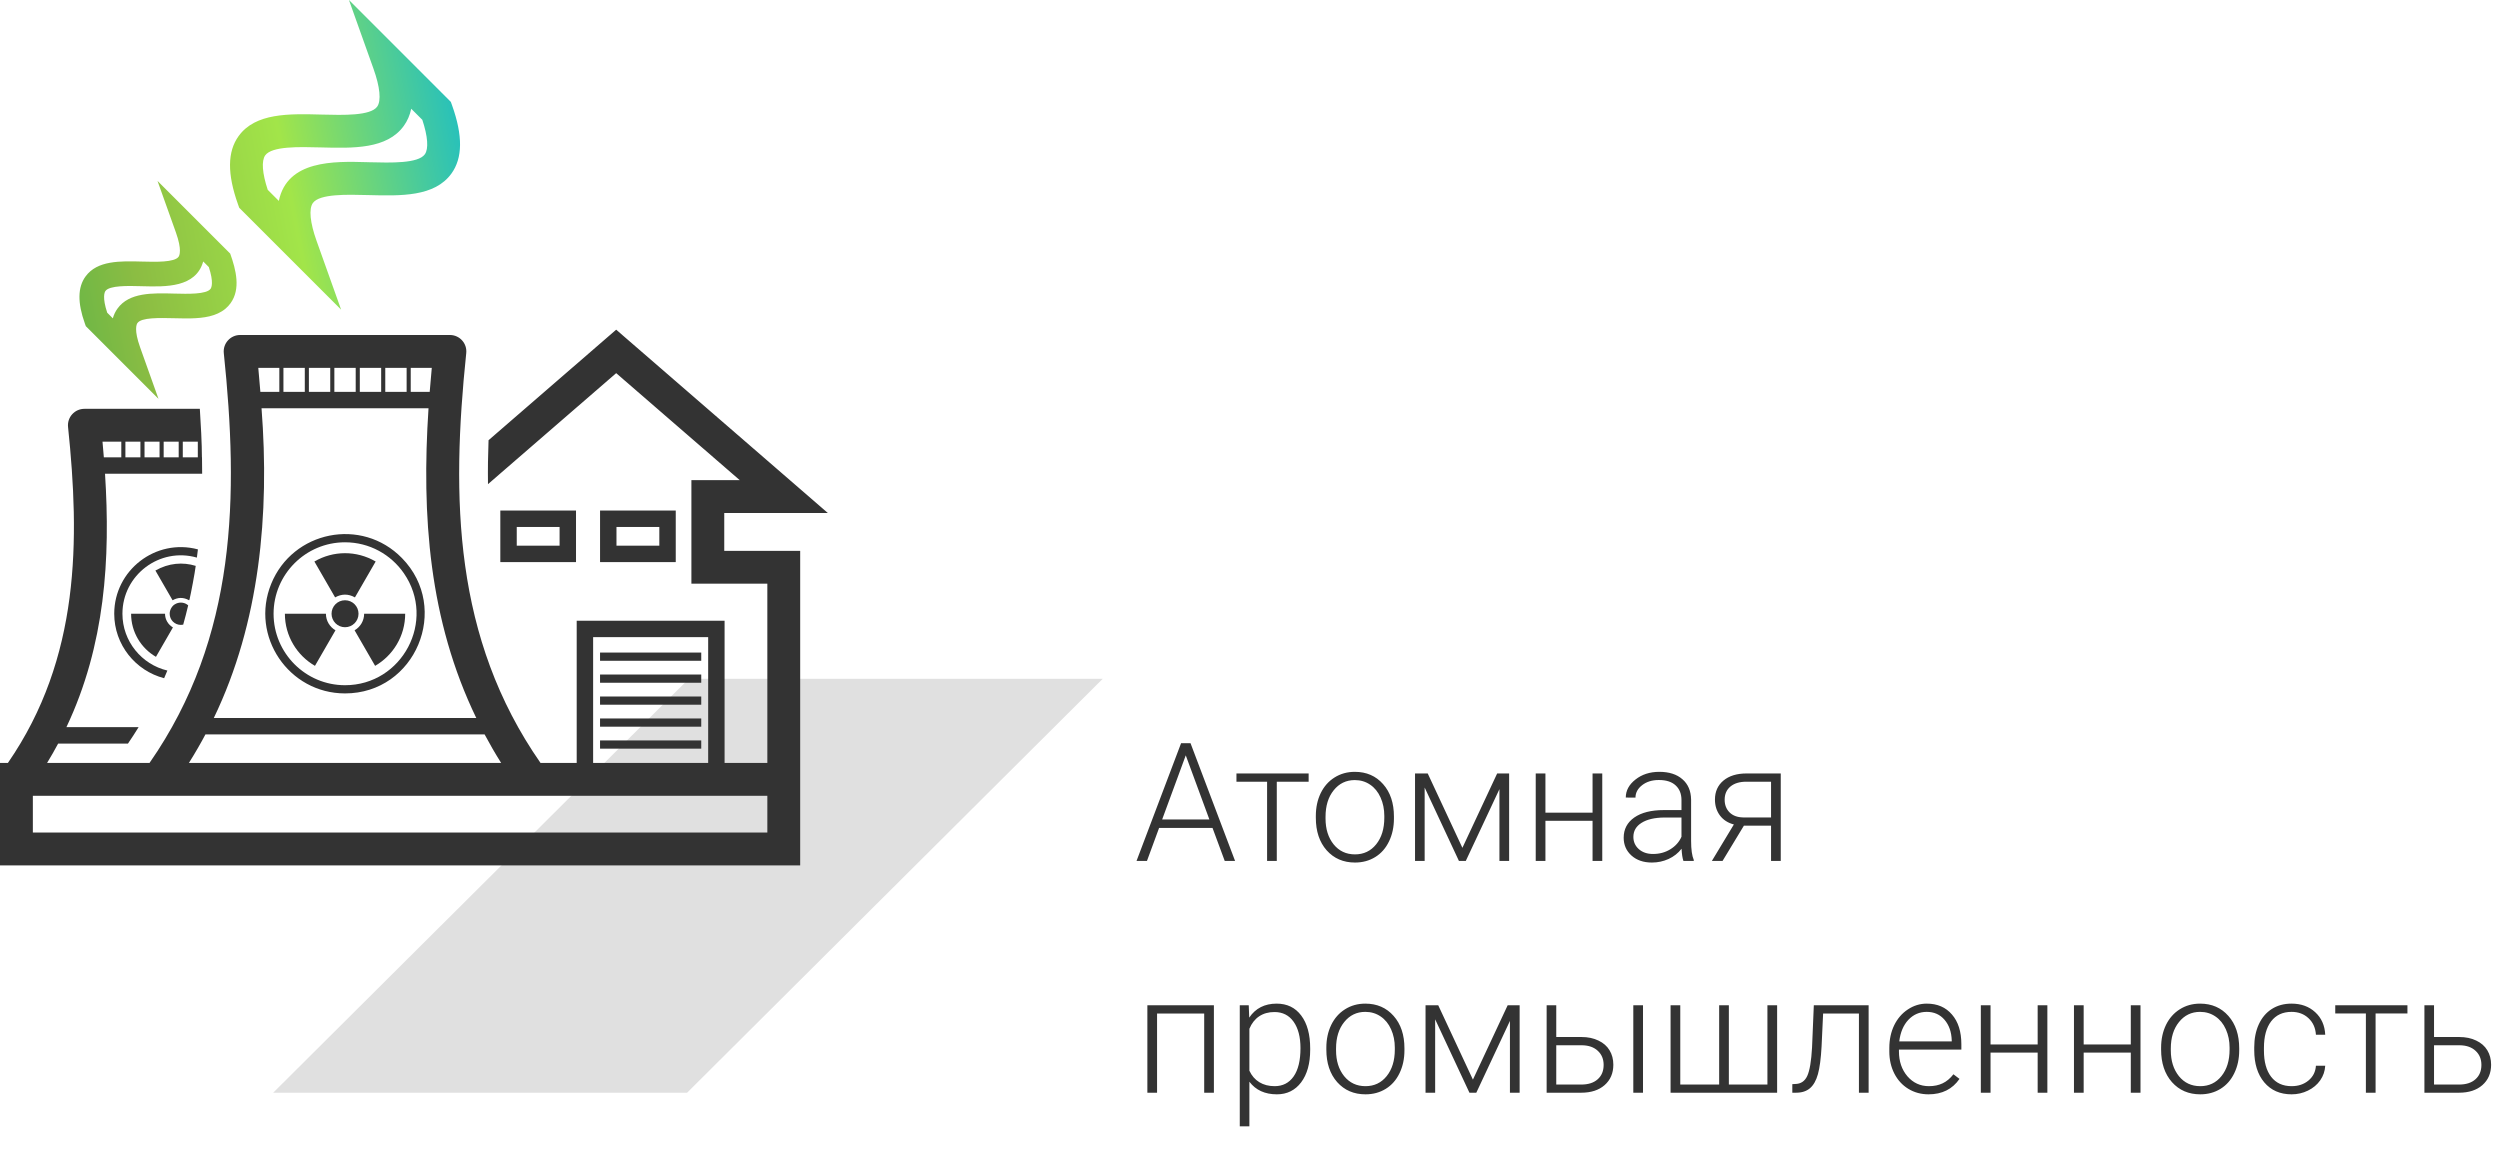 <svg width="302" height="139" viewBox="0 0 302 139" fill="none" xmlns="http://www.w3.org/2000/svg">
<path d="M83.211 82H133.211L83 132H33L83.211 82Z" fill="#E0E0E0"/>
<path d="M87.489 61.968H100L74.434 39.825L59.017 53.177C58.949 54.944 58.924 56.717 58.949 58.485L74.434 45.076L89.356 57.998H83.521V70.511H92.694V92.16H87.53V74.982H69.665V92.161C68.716 92.161 66.217 92.161 65.294 92.161C54.802 77.086 54.498 60.181 56.322 42.656C56.446 41.486 55.526 40.467 54.349 40.467H29.009C27.834 40.467 26.914 41.486 27.035 42.656C28.816 59.758 28.672 76.924 18.064 92.161H14.005H5.689C6.161 91.387 6.606 90.607 7.024 89.824H15.457C15.907 89.167 16.335 88.506 16.743 87.84H8.023C12.724 77.907 13.343 67.446 12.687 57.227H24.42C24.42 56.566 24.415 55.905 24.402 55.243H24.392C24.392 53.647 24.254 51.072 24.14 49.387H10.194C9.632 49.387 9.096 49.625 8.72 50.043C8.343 50.461 8.162 51.018 8.22 51.577C9.635 65.168 9.712 79.472 0.956 92.161H0V104.542H96.662C96.662 103.538 96.662 67.603 96.662 66.543H87.49V61.968H87.489ZM19.274 55.243H17.459V53.356H19.274V55.243ZM19.771 53.356H21.586V55.243H19.771V53.356ZM16.963 55.243H15.148V53.356H16.963V55.243ZM23.896 55.243H22.081V53.356H23.896V55.243ZM14.653 53.356V55.243H12.544C12.494 54.611 12.439 53.984 12.382 53.356H14.653ZM71.65 76.967H85.546V92.161H71.65V76.967ZM51.908 47.337H49.617V44.435H52.16C52.068 45.4 51.984 46.368 51.908 47.337ZM49.121 47.337H46.541V44.435H49.121V47.337ZM46.045 47.337H43.465V44.435H46.045V47.337ZM42.969 47.337H40.39V44.435H42.969V47.337ZM39.894 47.337H37.314V44.435H39.894V47.337ZM36.818 47.337H34.239V44.435H36.819V47.337H36.818ZM33.743 47.337H31.452C31.377 46.368 31.293 45.4 31.201 44.435H33.743V47.337H33.743ZM31.594 49.322C32.552 49.322 51.074 49.322 51.765 49.322C50.909 62.34 51.826 74.93 57.534 86.732C56.858 86.732 26.483 86.732 25.827 86.732C31.387 75.213 32.577 62.079 31.594 49.322ZM24.818 88.716C25.116 88.716 57.736 88.716 58.54 88.716C59.155 89.872 59.82 91.02 60.538 92.161C60.109 92.161 23.158 92.161 22.821 92.161C23.583 90.949 24.291 89.714 24.818 88.716ZM92.694 100.574H3.969V96.131C8.268 96.131 89.078 96.131 92.694 96.131V100.574Z" fill="#333333"/>
<path d="M69.582 61.673H60.439V67.902H69.582V61.673ZM67.598 65.918H62.423V63.658H67.598V65.918Z" fill="#333333"/>
<path d="M72.487 61.673V67.902H81.63V61.673H72.487ZM79.647 65.918H74.471V63.658H79.647V65.918Z" fill="#333333"/>
<path d="M84.711 78.829H72.485V79.823H84.711V78.829Z" fill="#333333"/>
<path d="M84.711 81.483H72.485V82.476H84.711V81.483Z" fill="#333333"/>
<path d="M84.711 84.138H72.485V85.129H84.711V84.138Z" fill="#333333"/>
<path d="M84.711 86.791H72.485V87.784H84.711V86.791Z" fill="#333333"/>
<path d="M84.711 89.444H72.485V90.437H84.711V89.444Z" fill="#333333"/>
<path d="M23.909 66.365C18.802 65.003 13.799 68.884 13.799 74.141C13.799 77.88 16.364 81.031 19.826 81.928C19.96 81.62 20.091 81.312 20.218 81.002C17.11 80.266 14.79 77.469 14.79 74.14C14.79 69.473 19.277 66.066 23.783 67.358C23.828 67.027 23.87 66.696 23.909 66.365Z" fill="#333333"/>
<path d="M15.836 74.141C15.836 76.363 17.044 78.306 18.839 79.345L20.89 75.793C20.319 75.462 19.935 74.846 19.935 74.141H15.836Z" fill="#333333"/>
<path d="M22.841 72.513L22.892 72.425C23.055 71.749 23.546 69.178 23.643 68.357C22.085 67.872 20.369 68.012 18.772 68.919L20.848 72.514C21.471 72.156 22.152 72.12 22.841 72.513Z" fill="#333333"/>
<path d="M21.845 75.488C21.943 75.488 22.038 75.478 22.131 75.458C22.345 74.693 22.54 73.949 22.732 73.128C22.642 73.048 22.549 72.99 22.518 72.975C22.369 72.879 22.114 72.793 21.845 72.793C21.581 72.793 21.324 72.876 21.171 72.975C20.872 73.114 20.498 73.569 20.498 74.142C20.497 74.883 21.099 75.488 21.845 75.488Z" fill="#333333"/>
<path d="M41.679 83.765C50.191 83.765 54.483 73.476 48.56 67.42C43.682 62.423 35.349 64.143 32.758 70.534C30.189 76.853 34.879 83.765 41.679 83.765ZM41.679 65.509C44.628 65.509 47.236 66.994 48.793 69.257C52.732 74.976 48.599 82.774 41.679 82.774C36.916 82.774 33.048 78.896 33.048 74.142C33.048 69.388 36.915 65.509 41.679 65.509Z" fill="#333333"/>
<path d="M42.834 76.14L45.314 80.434C47.484 79.178 48.946 76.829 48.946 74.141H43.988C43.988 74.994 43.523 75.74 42.834 76.14Z" fill="#333333"/>
<path d="M38.047 80.434L40.526 76.14C39.837 75.739 39.372 74.994 39.372 74.141H34.415C34.414 76.829 35.875 79.178 38.047 80.434Z" fill="#333333"/>
<path d="M42.875 72.166L45.38 67.83C43.049 66.475 40.254 66.506 37.979 67.83L40.482 72.166C41.248 71.73 42.074 71.71 42.875 72.166Z" fill="#333333"/>
<path d="M41.679 72.511C40.775 72.511 40.051 73.243 40.051 74.141C40.051 75.042 40.782 75.769 41.679 75.769C42.577 75.769 43.309 75.043 43.309 74.141C43.309 73.244 42.585 72.511 41.679 72.511Z" fill="#333333"/>
<path fill-rule="evenodd" clip-rule="evenodd" d="M41.206 37.405L28.898 25.098L28.748 24.676C27.439 21.009 27.466 18.313 28.829 16.433C30.863 13.626 34.926 13.734 38.856 13.84C41.483 13.91 44.755 13.998 45.562 12.884C46.069 12.185 45.908 10.517 45.118 8.306L42.154 0L54.462 12.309L54.612 12.729C55.92 16.396 55.893 19.092 54.529 20.971C52.495 23.778 48.433 23.67 44.505 23.566C41.876 23.494 38.605 23.408 37.798 24.519C37.291 25.218 37.452 26.888 38.242 29.098C40.96 36.716 41.052 36.974 41.144 37.231C41.16 37.276 41.176 37.321 41.206 37.405ZM38.748 17.808C36.12 17.738 32.848 17.65 32.041 18.763C31.567 19.419 31.678 20.924 32.343 22.931L33.682 24.27C34.706 19.324 40.361 19.48 44.305 19.589C44.408 19.592 44.509 19.595 44.61 19.598L44.612 19.598C47.24 19.668 50.51 19.756 51.318 18.642C51.793 17.986 51.681 16.481 51.017 14.475L49.676 13.136C49.514 13.916 49.213 14.609 48.774 15.215C46.739 18.021 42.678 17.913 38.748 17.808ZM19.147 48.181L10.367 39.4L10.253 39.084C9.356 36.569 9.381 34.711 10.329 33.403C11.742 31.453 14.511 31.526 17.19 31.598L17.194 31.598C18.831 31.641 21.076 31.701 21.57 31.019C21.684 30.861 22 30.184 21.252 28.087L19.028 21.856L27.81 30.637C28.517 32.612 29.091 34.919 27.848 36.634C27.681 36.865 27.469 37.097 27.238 37.291C26.133 38.223 24.561 38.421 23.109 38.459C22.521 38.475 21.843 38.459 21.15 38.443C19.182 38.396 17.093 38.347 16.606 39.018C16.491 39.176 16.175 39.855 16.924 41.952L19.147 48.181ZM17.115 34.573C15.476 34.528 13.232 34.469 12.739 35.15C12.63 35.3 12.34 35.919 12.951 37.775L13.63 38.454C13.751 38.017 13.941 37.623 14.196 37.271C15.611 35.319 18.382 35.393 21.062 35.465C22.7 35.509 24.944 35.568 25.438 34.888C25.547 34.738 25.837 34.119 25.226 32.263L24.547 31.584C23.66 34.748 20.03 34.651 17.245 34.577C17.201 34.576 17.158 34.575 17.115 34.573Z" fill="url(#paint0_linear)"/>
<path d="M146.473 100.016H140.018L138.553 104H137.293L142.674 89.781H143.816L149.197 104H147.947L146.473 100.016ZM140.389 98.99H146.092L143.24 91.246L140.389 98.99ZM158.084 94.43H154.236V104H153.064V94.43H149.363V93.434H158.084V94.43ZM158.953 98.561C158.953 97.545 159.148 96.63 159.539 95.816C159.936 95.003 160.493 94.371 161.209 93.922C161.932 93.466 162.749 93.238 163.66 93.238C165.066 93.238 166.206 93.733 167.078 94.723C167.951 95.706 168.387 97.011 168.387 98.639V98.883C168.387 99.905 168.188 100.826 167.791 101.646C167.4 102.46 166.847 103.089 166.131 103.531C165.415 103.974 164.598 104.195 163.68 104.195C162.28 104.195 161.141 103.704 160.262 102.721C159.389 101.731 158.953 100.423 158.953 98.795V98.561ZM160.125 98.883C160.125 100.146 160.451 101.184 161.102 101.998C161.759 102.805 162.618 103.209 163.68 103.209C164.734 103.209 165.587 102.805 166.238 101.998C166.896 101.184 167.225 100.113 167.225 98.785V98.561C167.225 97.753 167.075 97.014 166.775 96.344C166.476 95.673 166.056 95.156 165.516 94.791C164.975 94.42 164.357 94.234 163.66 94.234C162.618 94.234 161.769 94.644 161.111 95.465C160.454 96.279 160.125 97.346 160.125 98.668V98.883ZM176.658 102.418L180.857 93.434H182.303V104H181.131V95.328L177.068 104H176.238L172.098 95.133V104H170.936V93.434H172.469L176.658 102.418ZM193.553 104H192.381V99.156H186.688V104H185.516V93.434H186.688V98.17H192.381V93.434H193.553V104ZM203.357 104C203.24 103.668 203.165 103.176 203.133 102.525C202.723 103.059 202.199 103.473 201.561 103.766C200.929 104.052 200.258 104.195 199.549 104.195C198.533 104.195 197.71 103.912 197.078 103.346C196.453 102.779 196.141 102.063 196.141 101.197C196.141 100.169 196.567 99.355 197.42 98.756C198.279 98.157 199.474 97.857 201.004 97.857H203.123V96.656C203.123 95.901 202.889 95.309 202.42 94.879C201.958 94.443 201.281 94.225 200.389 94.225C199.575 94.225 198.901 94.433 198.367 94.85C197.833 95.266 197.566 95.768 197.566 96.353L196.395 96.344C196.395 95.504 196.785 94.778 197.566 94.166C198.348 93.547 199.308 93.238 200.447 93.238C201.626 93.238 202.553 93.534 203.23 94.127C203.914 94.713 204.266 95.533 204.285 96.588V101.588C204.285 102.61 204.393 103.375 204.607 103.883V104H203.357ZM199.686 103.16C200.467 103.16 201.163 102.971 201.775 102.594C202.394 102.216 202.843 101.712 203.123 101.08V98.756H201.033C199.868 98.769 198.956 98.984 198.299 99.4C197.641 99.811 197.312 100.377 197.312 101.1C197.312 101.692 197.531 102.184 197.967 102.574C198.41 102.965 198.982 103.16 199.686 103.16ZM215.115 93.434V104H213.943V99.742H210.662L208.084 104H206.795L209.451 99.596C208.729 99.407 208.165 99.042 207.762 98.502C207.365 97.962 207.166 97.324 207.166 96.588C207.166 95.631 207.508 94.866 208.191 94.293C208.882 93.72 209.812 93.434 210.984 93.434H215.115ZM208.338 96.607C208.338 97.226 208.533 97.734 208.924 98.131C209.321 98.528 209.871 98.733 210.574 98.746H213.943V94.43H210.955C210.141 94.43 209.5 94.625 209.031 95.016C208.569 95.406 208.338 95.937 208.338 96.607ZM146.639 132H145.467V122.439H139.773V132H138.602V121.434H146.639V132ZM158.27 126.824C158.27 128.471 157.905 129.78 157.176 130.75C156.447 131.714 155.47 132.195 154.246 132.195C152.801 132.195 151.694 131.688 150.926 130.672V136.062H149.764V121.434H150.848L150.906 122.928C151.668 121.801 152.771 121.238 154.217 121.238C155.48 121.238 156.469 121.717 157.186 122.674C157.908 123.631 158.27 124.959 158.27 126.658V126.824ZM157.098 126.619C157.098 125.271 156.821 124.207 156.268 123.426C155.714 122.645 154.943 122.254 153.953 122.254C153.237 122.254 152.622 122.426 152.107 122.771C151.593 123.117 151.199 123.618 150.926 124.275V129.344C151.206 129.949 151.606 130.411 152.127 130.73C152.648 131.049 153.263 131.209 153.973 131.209C154.956 131.209 155.721 130.818 156.268 130.037C156.821 129.249 157.098 128.11 157.098 126.619ZM160.223 126.561C160.223 125.545 160.418 124.63 160.809 123.816C161.206 123.003 161.762 122.371 162.479 121.922C163.201 121.466 164.018 121.238 164.93 121.238C166.336 121.238 167.475 121.733 168.348 122.723C169.22 123.706 169.656 125.011 169.656 126.639V126.883C169.656 127.905 169.458 128.826 169.061 129.646C168.67 130.46 168.117 131.089 167.4 131.531C166.684 131.974 165.867 132.195 164.949 132.195C163.549 132.195 162.41 131.704 161.531 130.721C160.659 129.731 160.223 128.423 160.223 126.795V126.561ZM161.395 126.883C161.395 128.146 161.72 129.184 162.371 129.998C163.029 130.805 163.888 131.209 164.949 131.209C166.004 131.209 166.857 130.805 167.508 129.998C168.165 129.184 168.494 128.113 168.494 126.785V126.561C168.494 125.753 168.344 125.014 168.045 124.344C167.745 123.673 167.326 123.156 166.785 122.791C166.245 122.42 165.626 122.234 164.93 122.234C163.888 122.234 163.038 122.645 162.381 123.465C161.723 124.279 161.395 125.346 161.395 126.668V126.883ZM177.928 130.418L182.127 121.434H183.572V132H182.4V123.328L178.338 132H177.508L173.367 123.133V132H172.205V121.434H173.738L177.928 130.418ZM187.996 125.271H191.043C191.824 125.271 192.508 125.415 193.094 125.701C193.686 125.981 194.132 126.372 194.432 126.873C194.738 127.374 194.891 127.957 194.891 128.621C194.891 129.643 194.539 130.464 193.836 131.082C193.139 131.694 192.195 132 191.004 132H186.834V121.434H187.996V125.271ZM187.996 126.268V131.014H191.023C191.863 131.014 192.521 130.802 192.996 130.379C193.478 129.956 193.719 129.376 193.719 128.641C193.719 127.938 193.484 127.371 193.016 126.941C192.553 126.505 191.919 126.281 191.111 126.268H187.996ZM198.475 132H197.303V121.434H198.475V132ZM202.977 121.434V131.014H207.674V121.434H208.846V131.014H213.504V121.434H214.676V132H201.805V121.434H202.977ZM225.73 121.434V132H224.559V122.439H220.232L220.047 126.395C219.969 127.859 219.822 128.979 219.607 129.754C219.393 130.522 219.074 131.089 218.65 131.453C218.227 131.818 217.664 132 216.961 132H216.512V130.965L216.873 130.945C217.544 130.932 218.025 130.607 218.318 129.969C218.611 129.331 218.803 128.191 218.895 126.551L219.109 121.434H225.73ZM232.967 132.195C232.068 132.195 231.255 131.974 230.525 131.531C229.803 131.089 229.24 130.473 228.836 129.686C228.432 128.891 228.23 128.003 228.23 127.02V126.6C228.23 125.584 228.426 124.669 228.816 123.855C229.214 123.042 229.764 122.404 230.467 121.941C231.17 121.473 231.932 121.238 232.752 121.238C234.035 121.238 235.05 121.678 235.799 122.557C236.554 123.429 236.932 124.624 236.932 126.141V126.795H229.393V127.02C229.393 128.217 229.734 129.217 230.418 130.018C231.108 130.812 231.974 131.209 233.016 131.209C233.641 131.209 234.191 131.095 234.666 130.867C235.148 130.639 235.584 130.275 235.975 129.773L236.707 130.33C235.848 131.574 234.601 132.195 232.967 132.195ZM232.752 122.234C231.873 122.234 231.131 122.557 230.525 123.201C229.926 123.846 229.562 124.712 229.432 125.799H235.77V125.672C235.737 124.656 235.447 123.829 234.9 123.191C234.354 122.553 233.637 122.234 232.752 122.234ZM247.322 132H246.15V127.156H240.457V132H239.285V121.434H240.457V126.17H246.15V121.434H247.322V132ZM258.572 132H257.4V127.156H251.707V132H250.535V121.434H251.707V126.17H257.4V121.434H258.572V132ZM261.062 126.561C261.062 125.545 261.258 124.63 261.648 123.816C262.046 123.003 262.602 122.371 263.318 121.922C264.041 121.466 264.858 121.238 265.77 121.238C267.176 121.238 268.315 121.733 269.188 122.723C270.06 123.706 270.496 125.011 270.496 126.639V126.883C270.496 127.905 270.298 128.826 269.9 129.646C269.51 130.46 268.956 131.089 268.24 131.531C267.524 131.974 266.707 132.195 265.789 132.195C264.389 132.195 263.25 131.704 262.371 130.721C261.499 129.731 261.062 128.423 261.062 126.795V126.561ZM262.234 126.883C262.234 128.146 262.56 129.184 263.211 129.998C263.868 130.805 264.728 131.209 265.789 131.209C266.844 131.209 267.697 130.805 268.348 129.998C269.005 129.184 269.334 128.113 269.334 126.785V126.561C269.334 125.753 269.184 125.014 268.885 124.344C268.585 123.673 268.165 123.156 267.625 122.791C267.085 122.42 266.466 122.234 265.77 122.234C264.728 122.234 263.878 122.645 263.221 123.465C262.563 124.279 262.234 125.346 262.234 126.668V126.883ZM276.824 131.209C277.638 131.209 278.318 130.981 278.865 130.525C279.419 130.063 279.718 129.467 279.764 128.738H280.887C280.854 129.383 280.652 129.972 280.281 130.506C279.91 131.033 279.415 131.447 278.797 131.746C278.185 132.046 277.527 132.195 276.824 132.195C275.438 132.195 274.337 131.714 273.523 130.75C272.716 129.786 272.312 128.491 272.312 126.863V126.512C272.312 125.47 272.495 124.549 272.859 123.748C273.224 122.947 273.745 122.329 274.422 121.893C275.105 121.456 275.903 121.238 276.814 121.238C277.973 121.238 278.927 121.583 279.676 122.273C280.431 122.964 280.835 123.872 280.887 124.998H279.764C279.712 124.171 279.412 123.504 278.865 122.996C278.325 122.488 277.641 122.234 276.814 122.234C275.76 122.234 274.939 122.615 274.354 123.377C273.774 124.139 273.484 125.206 273.484 126.58V126.922C273.484 128.27 273.774 129.321 274.354 130.076C274.939 130.831 275.763 131.209 276.824 131.209ZM290.818 122.43H286.971V132H285.799V122.43H282.098V121.434H290.818V122.43ZM294.031 125.271H297.078C297.859 125.271 298.543 125.415 299.129 125.701C299.721 125.981 300.167 126.372 300.467 126.873C300.773 127.374 300.926 127.957 300.926 128.621C300.926 129.643 300.574 130.464 299.871 131.082C299.174 131.694 298.23 132 297.039 132H292.869V121.434H294.031V125.271ZM294.031 126.268V131.014H297.059C297.898 131.014 298.556 130.802 299.031 130.379C299.513 129.956 299.754 129.376 299.754 128.641C299.754 127.938 299.52 127.371 299.051 126.941C298.589 126.505 297.954 126.281 297.146 126.268H294.031Z" fill="#333333"/>
<defs>
<linearGradient id="paint0_linear" x1="-11" y1="42" x2="65" y2="27.5" gradientUnits="userSpaceOnUse">
<stop stop-color="#24A74B"/>
<stop offset="0" stop-color="#24A74B"/>
<stop offset="0.371" stop-color="#8CBD43"/>
<stop offset="0.63" stop-color="#A2E549"/>
<stop offset="1" stop-color="#00B5DF"/>
</linearGradient>
</defs>
</svg>
